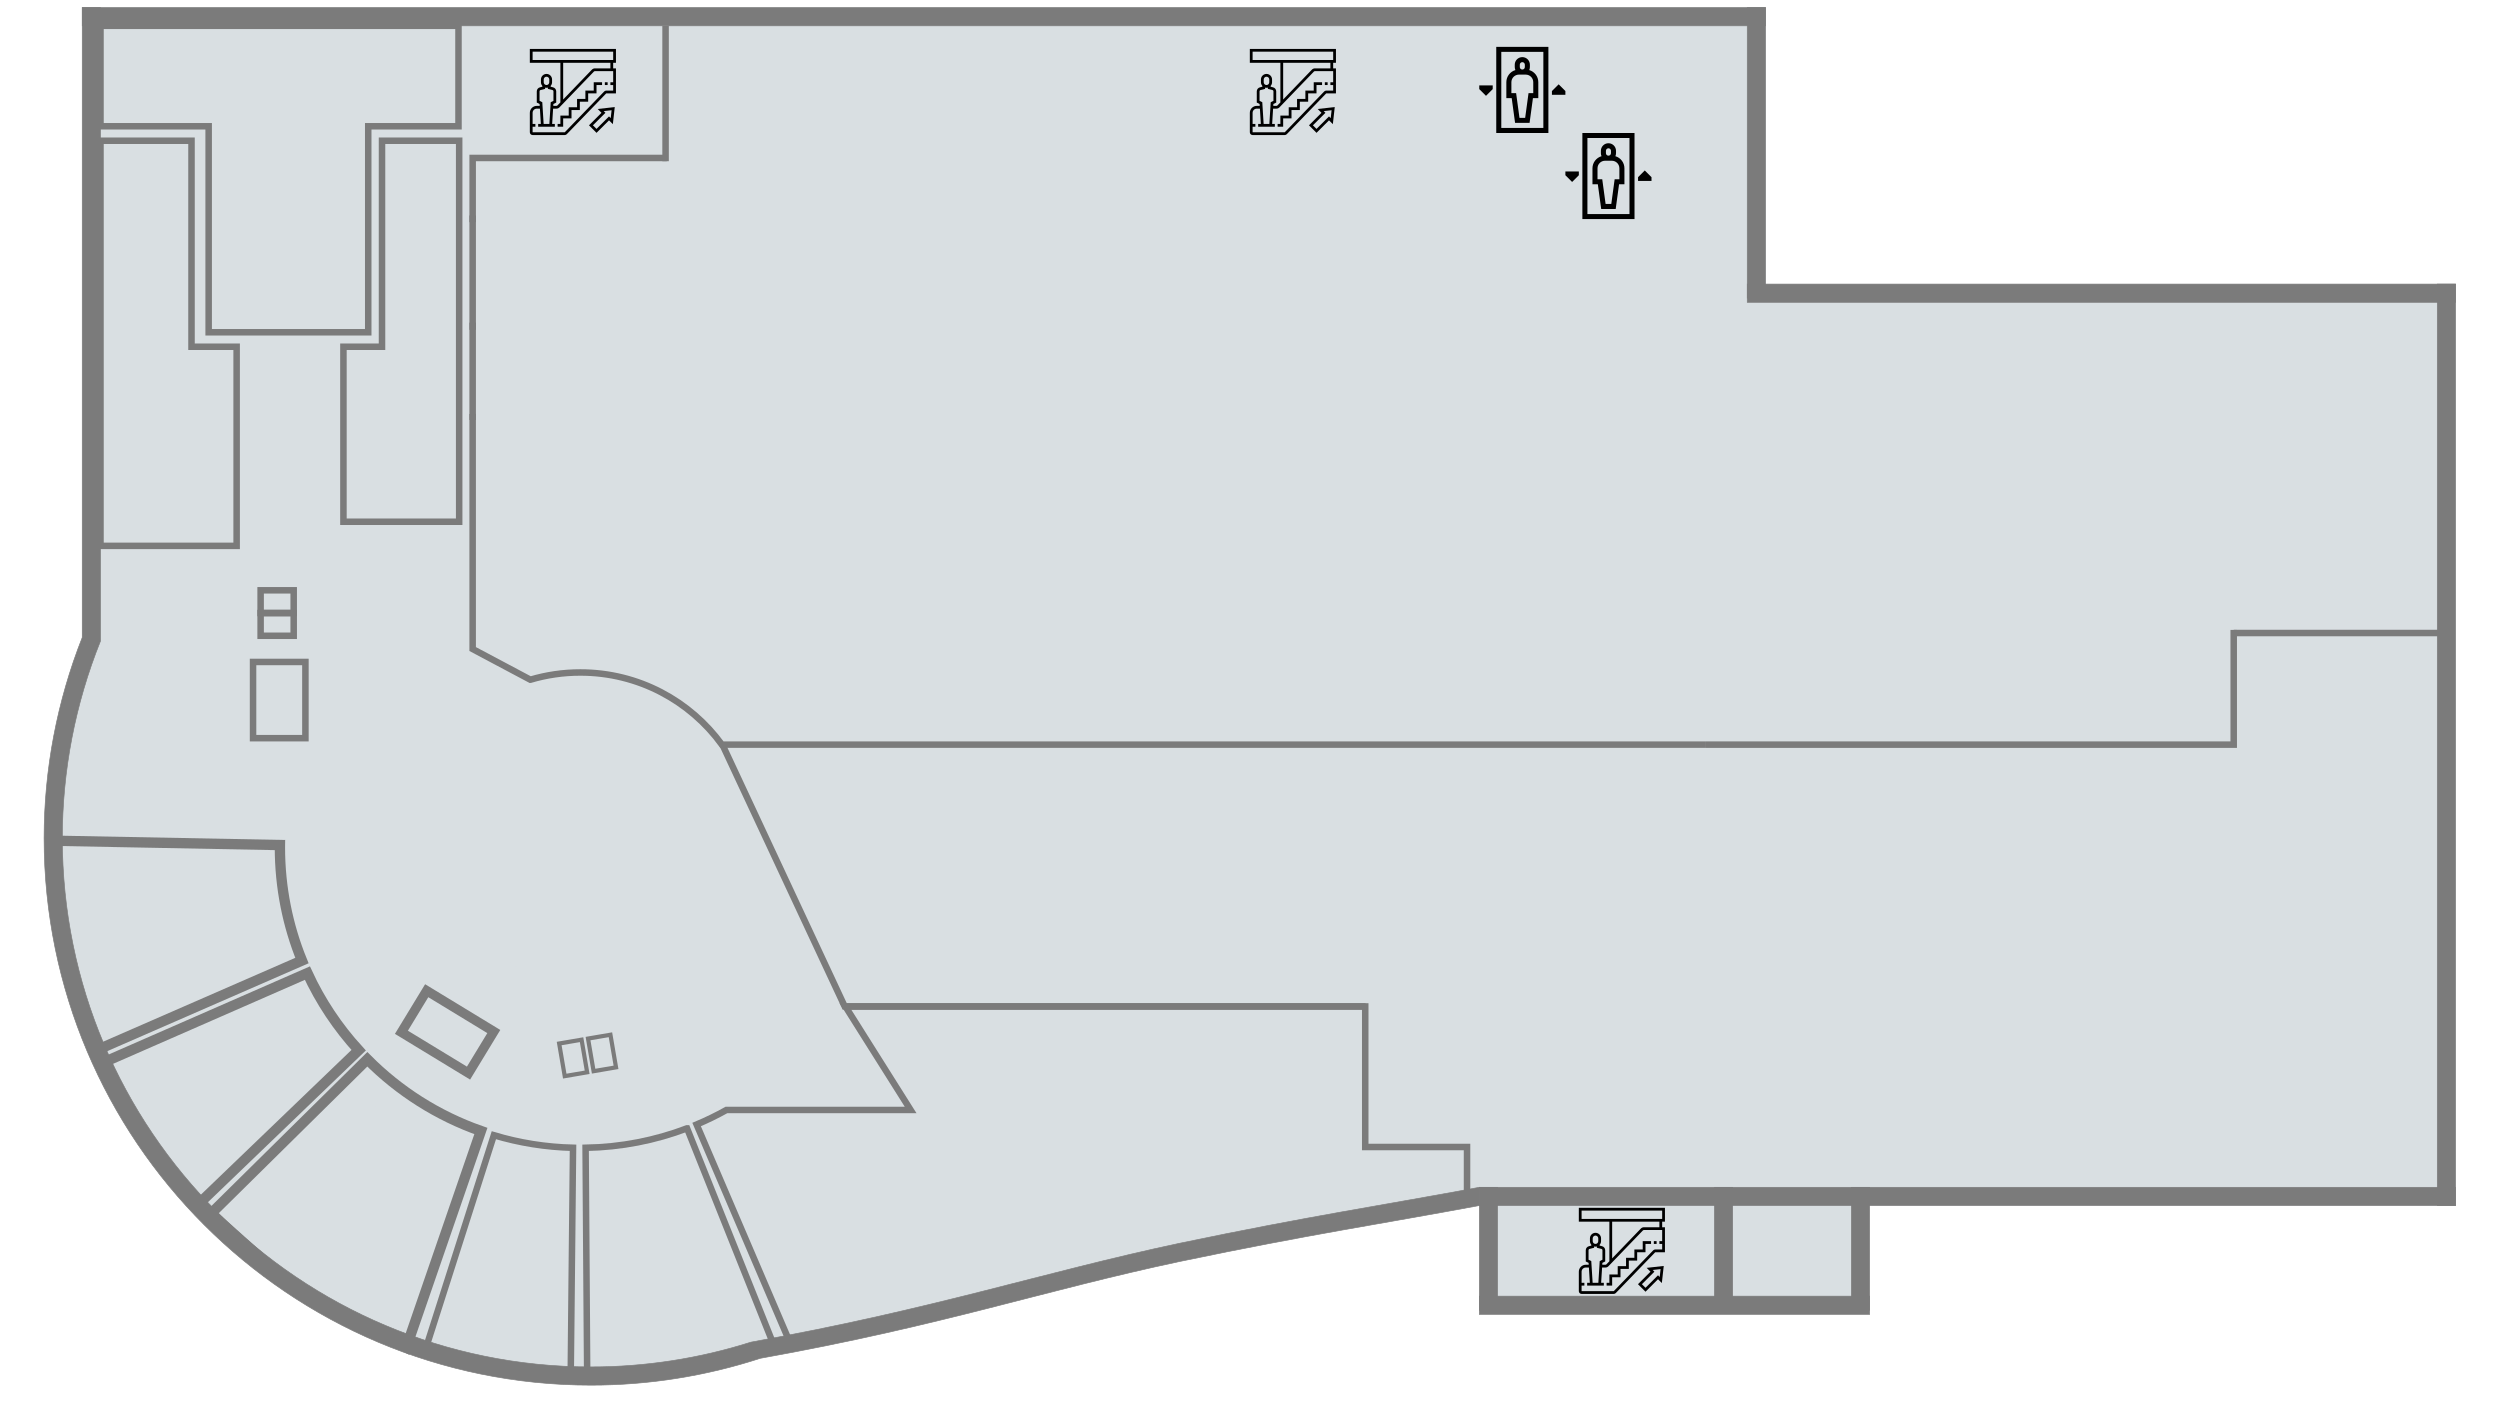 <?xml version="1.0" encoding="UTF-8"?> <svg xmlns="http://www.w3.org/2000/svg" width="7257" height="4082" viewBox="0 0 7257 4082" fill="none"><rect x="239" y="22" width="4886" height="1863" fill="#D9DFE2"></rect><rect x="613" y="829" width="6515" height="2670" fill="#D9DFE2"></rect><path d="M900 2458C2311 3079 1771.5 3720 675.5 3575.5C468.946 3575.5 152 2825.82 152 2458C152 2090.18 213.5 1754 526 1792C732.554 1792 900 2090.18 900 2458Z" fill="#D9DFE2"></path><rect x="4341" y="3482" width="1053" height="307" fill="#D9DFE2"></rect><path d="M4373.5 3220.5C5049.5 3334.5 2331.5 3944 1715.5 3993.5C1091.14 3993.5 661.5 3657 597.5 3490.95C597.5 3267 1138.64 3163.95 1763 3163.95C2387.36 3163.95 4373.5 2996.55 4373.5 3220.5Z" fill="#D9DFE2"></path><path fill-rule="evenodd" clip-rule="evenodd" d="M238.773 22V74.913C2146.91 74.913 3216.73 74.913 5124.88 74.913V22H238.773Z" fill="#7B7B7B" stroke="#7B7B7B" stroke-width="1.89" stroke-miterlimit="22.926"></path><path fill-rule="evenodd" clip-rule="evenodd" d="M4294.23 3446.51V3499.42H7127.92V3446.51H4294.23Z" fill="#7B7B7B" stroke="#7B7B7B" stroke-width="1.89" stroke-miterlimit="22.926"></path><path fill-rule="evenodd" clip-rule="evenodd" d="M7075.01 3499.42H7127.92V824.634H7075.01V3499.42Z" fill="#7B7B7B" stroke="#7B7B7B" stroke-width="1.89" stroke-miterlimit="22.926"></path><path fill-rule="evenodd" clip-rule="evenodd" d="M5071.96 824.634V877.547H7127.92V824.634H5071.96Z" fill="#7B7B7B" stroke="#7B7B7B" stroke-width="1.89" stroke-miterlimit="22.926"></path><path fill-rule="evenodd" clip-rule="evenodd" d="M5071.96 865.216H5124.87V22H5071.96V865.216Z" fill="#7B7B7B" stroke="#7B7B7B" stroke-width="1.89" stroke-miterlimit="22.926"></path><path fill-rule="evenodd" clip-rule="evenodd" d="M5374.23 3803.42H5427.14V3446.51H5374.23V3803.42Z" fill="#7B7B7B" stroke="#7B7B7B" stroke-width="1.89" stroke-miterlimit="22.926"></path><path fill-rule="evenodd" clip-rule="evenodd" d="M4294.23 3803.42H4347.14V3446.51H4294.23V3803.42Z" fill="#7B7B7B" stroke="#7B7B7B" stroke-width="1.89" stroke-miterlimit="22.926"></path><path fill-rule="evenodd" clip-rule="evenodd" d="M4976.68 3803.42H5029.6V3446.51H4976.68V3803.42Z" fill="#7B7B7B" stroke="#7B7B7B" stroke-width="1.89" stroke-miterlimit="22.926"></path><path fill-rule="evenodd" clip-rule="evenodd" d="M4294.23 3762.51V3815.42H5427.14V3762.51H4294.23Z" fill="#7B7B7B" stroke="#7B7B7B" stroke-width="1.89" stroke-miterlimit="22.926"></path><path fill-rule="evenodd" clip-rule="evenodd" d="M291.685 22V1860.71C218.517 2042.71 180.915 2237.04 180.915 2433.19C180.915 3280.8 868.031 3967.91 1715.63 3967.91C1873.22 3967.91 2029.86 3943.64 2180.05 3895.96C2711.95 3800.42 3026.14 3693.55 3424.04 3609.01C3808.1 3528.84 4004.17 3500.68 4294.23 3446.51V3499.42C4004.17 3553.59 3808.1 3581.76 3424.04 3661.92C3026.14 3746.46 2738.94 3847.33 2207.04 3942.86C2048.35 3994.52 1882.51 4020.83 1715.63 4020.83C838.807 4020.83 128 3310.02 128 2433.19C128 2233.71 165.596 2036.05 238.772 1850.56V22H291.685Z" fill="#7B7B7B" stroke="#7B7B7B" stroke-width="1.89" stroke-miterlimit="22.926"></path><path fill-rule="evenodd" clip-rule="evenodd" d="M555.904 1006.54H686.903V1584.54H555.904H517.684H291.684V408.54H555.904V1006.54Z" stroke="#7B7B7B" stroke-width="18.898" stroke-miterlimit="22.926"></path><path fill-rule="evenodd" clip-rule="evenodd" d="M1068.9 366.54V964.539H605.683V366.54H291.684V74.913H1330.9V366.54H1068.9Z" stroke="#7B7B7B" stroke-width="18.898" stroke-miterlimit="22.926"></path><path fill-rule="evenodd" clip-rule="evenodd" d="M996.906 1006.54H1108.91V408.54H1332.91V1006.54V1514.54H996.906V1006.54Z" stroke="#7B7B7B" stroke-width="18.898" stroke-miterlimit="22.926"></path><path d="M1932.03 74.913V468" stroke="#7B7B7B" stroke-width="18.898" stroke-miterlimit="22.926"></path><path d="M1935.54 458.54H1546.03H1372.03V645.037" stroke="#7B7B7B" stroke-width="18.898" stroke-miterlimit="22.926"></path><path d="M1372.03 625.5V957.5" stroke="#7B7B7B" stroke-width="18.898" stroke-miterlimit="22.926"></path><path d="M1372.03 936.54V1219.04" stroke="#7B7B7B" stroke-width="18.898" stroke-miterlimit="22.926"></path><path d="M7105 1837.54H6484.03" stroke="#7B7B7B" stroke-width="18.898" stroke-miterlimit="22.926"></path><path d="M6484.03 1828.5V2161.55H4952.03" stroke="#7B7B7B" stroke-width="18.898" stroke-miterlimit="22.926"></path><path d="M4952.03 2161.55H2859.03H2792.03H2095.58C2003.23 2034.6 1853.53 1952.05 1684.53 1952.05C1634.2 1952.05 1585.6 1959.4 1539.69 1973.03L1539.52 1973.04L1372.03 1884.05V1201.5" stroke="#7B7B7B" stroke-width="18.898" stroke-miterlimit="22.926"></path><path d="M3964.04 2921.55H2454.04L2643.38 3222.04H2108.69C2080.74 3237.64 2051.86 3251.77 2022.11 3264.27L2294.04 3899.54L3554.04 3605.54L3964.04 3528.54" stroke="#7B7B7B" stroke-width="18.898" stroke-miterlimit="22.926"></path><path fill-rule="evenodd" clip-rule="evenodd" d="M1994.2 3275.39L1994.4 3275.39L2250.07 3914.54L1704.54 4003.54L1699.87 3331.85C1803.38 3330.06 1902.48 3310.25 1994.2 3275.39Z" stroke="#7B7B7B" stroke-width="18.898" stroke-miterlimit="22.926"></path><path fill-rule="evenodd" clip-rule="evenodd" d="M1663.38 3331.78L1656.59 4000.58L1230.27 3932.12L1433.59 3295.33C1506.63 3317.24 1583.67 3329.88 1663.38 3331.78Z" stroke="#7B7B7B" stroke-width="18.898" stroke-miterlimit="22.926"></path><path fill-rule="evenodd" clip-rule="evenodd" d="M1395.9 3283.08L1179.4 3911.3L856.257 3740.96L612.617 3522.73L1066.23 3074.9C1158.06 3167.22 1270.43 3239.07 1395.9 3283.08Z" stroke="#7B7B7B" stroke-width="30" stroke-miterlimit="22.926"></path><path fill-rule="evenodd" clip-rule="evenodd" d="M1041.11 3048.56L568.831 3502.38L355.503 3205.84L292.18 3087.56L892.29 2824.75C930.258 2907.08 980.647 2982.49 1041.11 3048.56Z" stroke="#7B7B7B" stroke-width="30" stroke-miterlimit="22.926"></path><path fill-rule="evenodd" clip-rule="evenodd" d="M876.491 2788.29L272.054 3052.11L170.132 2707.91L152.238 2440.38L812.62 2453.03C812.602 2455.37 812.532 2457.7 812.532 2460.05C812.532 2576.17 835.288 2686.97 876.491 2788.29Z" stroke="#7B7B7B" stroke-width="30" stroke-miterlimit="22.926"></path><path d="M1433.42 2994.33L1238.63 2875.84L1165.22 2996.51L1360.01 3115.01L1433.42 2994.33Z" stroke="#7B7B7B" stroke-width="27.428" stroke-miterlimit="22.926"></path><path d="M886.542 1921.54H734.543V2142.79H886.542V1921.54Z" stroke="#7B7B7B" stroke-width="18.898" stroke-miterlimit="22.926"></path><path d="M852.543 1779.54H756.543V1845.54H852.543V1779.54Z" stroke="#7B7B7B" stroke-width="18.898" stroke-miterlimit="22.926"></path><path d="M852.543 1713.54H756.543V1779.54H852.543V1713.54Z" stroke="#7B7B7B" stroke-width="18.898" stroke-miterlimit="22.926"></path><path d="M1704.38 3112.62L1688.19 3018L1623.14 3029.13L1639.33 3123.75L1704.38 3112.62Z" stroke="#7B7B7B" stroke-width="12.166" stroke-miterlimit="22.926"></path><path d="M1788.17 3098.29L1771.98 3003.66L1706.92 3014.79L1723.11 3109.42L1788.17 3098.29Z" stroke="#7B7B7B" stroke-width="12.166" stroke-miterlimit="22.926"></path><g clip-path="url(#clip0_898_2)"><path d="M4800.74 3602.77H4808.81V3610.84H4800.74V3602.77Z" fill="black"></path><path d="M4768.48 3626.97H4744.29V3651.16H4720.1V3675.36H4695.9V3699.55H4671.71V3723.74H4663.64V3731.81H4679.77V3707.61H4703.97V3683.42H4728.16V3659.23H4752.35V3635.03H4776.55V3610.84H4792.68V3602.77H4768.48V3626.97Z" fill="black"></path><path d="M4791.01 3691.48L4754.72 3727.77L4776.55 3749.61L4812.84 3713.31L4823.99 3724.46L4829.5 3674.82L4779.86 3680.34L4791.01 3691.48ZM4820.37 3683.95L4817.82 3706.89L4812.84 3701.91L4776.55 3738.2L4766.12 3727.77L4802.41 3691.48L4797.43 3686.5L4820.37 3683.95Z" fill="black"></path><path d="M4833 3546.32V3506H4583V3546.32H4671.71V3661.17L4663.12 3670.09C4662.36 3670.87 4661.3 3671.32 4660.21 3671.32H4651.05L4651.39 3665.83L4659.61 3661.72V3629.23C4659.61 3623.67 4655.84 3618.84 4650.45 3617.49L4643.48 3615.75V3613.33C4645.96 3610.49 4647.52 3606.83 4647.52 3602.77V3594.71C4647.52 3585.81 4640.28 3578.58 4631.39 3578.58C4622.49 3578.58 4615.26 3585.81 4615.26 3594.71V3602.77C4615.26 3606.82 4616.81 3610.49 4619.29 3613.33V3615.75L4612.32 3617.5C4606.93 3618.84 4603.16 3623.67 4603.16 3629.23V3661.72L4611.38 3665.83L4611.72 3671.32H4603.16C4592.05 3671.32 4583 3680.37 4583 3691.48V3747.94C4583 3752.38 4586.62 3756 4591.06 3756H4684.42C4686.6 3756 4688.71 3755.1 4690.22 3753.54L4804.77 3635.03H4833V3562.45H4824.94V3546.32H4833ZM4591.06 3514.06H4824.94V3538.26H4591.06V3514.06ZM4623.32 3594.71C4623.32 3590.26 4626.94 3586.65 4631.39 3586.65C4635.83 3586.65 4639.45 3590.26 4639.45 3594.71V3602.77C4639.45 3607.22 4635.83 3610.84 4631.39 3610.84C4626.94 3610.84 4623.32 3607.22 4623.32 3602.77V3594.71ZM4611.23 3656.73V3629.23C4611.23 3627.38 4612.48 3625.77 4614.28 3625.32L4627.35 3622.05V3618.33C4628.65 3618.67 4629.99 3618.9 4631.39 3618.9C4632.79 3618.9 4634.12 3618.67 4635.42 3618.33V3622.05L4648.49 3625.32C4650.29 3625.77 4651.55 3627.38 4651.55 3629.23V3656.73L4643.64 3660.69L4639.7 3723.74H4623.08L4619.14 3660.69L4611.23 3656.73ZM4804.77 3626.97C4802.59 3626.97 4800.48 3627.87 4798.98 3629.43L4684.42 3747.94H4591.06V3731.81H4599.13V3723.74H4591.06V3691.48C4591.06 3684.82 4596.49 3679.39 4603.16 3679.39H4612.23L4615 3723.74H4607.19V3731.81H4655.58V3723.74H4647.77L4650.54 3679.39H4660.21C4663.48 3679.39 4666.66 3678.04 4668.93 3675.68L4769.01 3571.75C4769.77 3570.97 4770.82 3570.52 4771.91 3570.52H4824.94V3602.77H4816.87V3610.84H4824.94V3626.97H4804.77ZM4816.87 3562.45H4771.92C4768.65 3562.45 4765.47 3563.8 4763.2 3566.16L4679.77 3652.79V3546.32H4816.87V3562.45Z" fill="black"></path></g><g clip-path="url(#clip1_898_2)"><path d="M1755.74 238.774H1763.81V246.839H1755.74V238.774Z" fill="black"></path><path d="M1723.48 262.968H1699.29V287.162H1675.1V311.355H1650.9V335.549H1626.71V359.742H1618.64V367.807H1634.77V343.613H1658.97V319.42H1683.16V295.226H1707.35V271.032H1731.55V246.839H1747.68V238.774H1723.48V262.968Z" fill="black"></path><path d="M1746.01 327.484L1709.72 363.774L1731.55 385.605L1767.84 349.315L1778.99 360.461L1784.5 310.823L1734.86 316.338L1746.01 327.484ZM1775.37 319.951L1772.82 342.894L1767.84 337.911L1731.55 374.201L1721.12 363.774L1757.41 327.484L1752.43 322.501L1775.37 319.951Z" fill="black"></path><path d="M1788 182.323V142H1538V182.323H1626.71V297.169L1618.12 306.088C1617.36 306.872 1616.3 307.323 1615.21 307.323H1606.05L1606.39 301.827L1614.61 297.718V265.23C1614.61 259.67 1610.84 254.842 1605.45 253.492L1598.48 251.755V249.327C1600.96 246.492 1602.52 242.826 1602.52 238.77V230.706C1602.52 221.81 1595.28 214.577 1586.39 214.577C1577.49 214.577 1570.26 221.81 1570.26 230.706V238.77C1570.26 242.822 1571.81 246.488 1574.29 249.327V251.755L1567.32 253.495C1561.93 254.842 1558.16 259.67 1558.16 265.234V297.722L1566.38 301.831L1566.72 307.323H1558.16C1547.05 307.323 1538 316.368 1538 327.484V383.935C1538 388.383 1541.62 392 1546.06 392H1639.42C1641.6 392 1643.71 391.1 1645.22 389.541L1759.77 271.032H1788V198.452H1779.94V182.323H1788ZM1546.06 150.065H1779.94V174.258H1546.06V150.065ZM1578.32 230.71C1578.32 226.262 1581.94 222.645 1586.39 222.645C1590.83 222.645 1594.45 226.262 1594.45 230.71V238.774C1594.45 243.222 1590.83 246.839 1586.39 246.839C1581.94 246.839 1578.32 243.222 1578.32 238.774V230.71ZM1566.23 292.733V265.234C1566.23 263.379 1567.48 261.771 1569.28 261.322L1582.35 258.051V254.33C1583.65 254.669 1584.99 254.903 1586.39 254.903C1587.79 254.903 1589.12 254.669 1590.42 254.33V258.051L1603.49 261.322C1605.29 261.771 1606.55 263.379 1606.55 265.234V292.733L1598.64 296.689L1594.7 359.742H1578.08L1574.14 296.689L1566.23 292.733ZM1759.77 262.968C1757.59 262.968 1755.48 263.868 1753.98 265.427L1639.42 383.935H1546.06V367.806H1554.13V359.742H1546.06V327.484C1546.06 320.815 1551.49 315.387 1558.16 315.387H1567.23L1570 359.742H1562.19V367.806H1610.58V359.742H1602.77L1605.54 315.387H1615.21C1618.48 315.387 1621.66 314.036 1623.93 311.682L1724.01 207.751C1724.77 206.967 1725.82 206.516 1726.91 206.516H1779.94V238.774H1771.87V246.839H1779.94V262.968H1759.77ZM1771.87 198.452H1726.92C1723.65 198.452 1720.47 199.802 1718.2 202.157L1634.77 288.793V182.323H1771.87V198.452Z" fill="black"></path></g><g clip-path="url(#clip2_898_2)"><path d="M3845.74 238.774H3853.81V246.839H3845.74V238.774Z" fill="black"></path><path d="M3813.48 262.968H3789.29V287.162H3765.1V311.355H3740.9V335.549H3716.71V359.742H3708.64V367.807H3724.77V343.613H3748.97V319.42H3773.16V295.226H3797.35V271.032H3821.55V246.839H3837.68V238.774H3813.48V262.968Z" fill="black"></path><path d="M3836.01 327.484L3799.72 363.774L3821.55 385.605L3857.84 349.315L3868.99 360.461L3874.5 310.823L3824.86 316.338L3836.01 327.484ZM3865.37 319.951L3862.82 342.894L3857.84 337.911L3821.55 374.201L3811.12 363.774L3847.41 327.484L3842.43 322.501L3865.37 319.951Z" fill="black"></path><path d="M3878 182.323V142H3628V182.323H3716.71V297.169L3708.12 306.088C3707.36 306.872 3706.3 307.323 3705.21 307.323H3696.05L3696.39 301.827L3704.61 297.718V265.23C3704.61 259.67 3700.84 254.842 3695.45 253.492L3688.48 251.755V249.327C3690.96 246.492 3692.52 242.826 3692.52 238.77V230.706C3692.52 221.81 3685.28 214.577 3676.39 214.577C3667.49 214.577 3660.26 221.81 3660.26 230.706V238.77C3660.26 242.822 3661.81 246.488 3664.29 249.327V251.755L3657.32 253.495C3651.93 254.842 3648.16 259.67 3648.16 265.234V297.722L3656.38 301.831L3656.72 307.323H3648.16C3637.05 307.323 3628 316.368 3628 327.484V383.935C3628 388.383 3631.62 392 3636.06 392H3729.42C3731.6 392 3733.71 391.1 3735.22 389.541L3849.77 271.032H3878V198.452H3869.94V182.323H3878ZM3636.06 150.065H3869.94V174.258H3636.06V150.065ZM3668.32 230.71C3668.32 226.262 3671.94 222.645 3676.39 222.645C3680.83 222.645 3684.45 226.262 3684.45 230.71V238.774C3684.45 243.222 3680.83 246.839 3676.39 246.839C3671.94 246.839 3668.32 243.222 3668.32 238.774V230.71ZM3656.23 292.733V265.234C3656.23 263.379 3657.48 261.771 3659.28 261.322L3672.35 258.051V254.33C3673.65 254.669 3674.99 254.903 3676.39 254.903C3677.79 254.903 3679.12 254.669 3680.42 254.33V258.051L3693.49 261.322C3695.29 261.771 3696.55 263.379 3696.55 265.234V292.733L3688.64 296.689L3684.7 359.742H3668.08L3664.14 296.689L3656.23 292.733ZM3849.77 262.968C3847.59 262.968 3845.48 263.868 3843.98 265.427L3729.42 383.935H3636.06V367.806H3644.13V359.742H3636.06V327.484C3636.06 320.815 3641.49 315.387 3648.16 315.387H3657.23L3660 359.742H3652.19V367.806H3700.58V359.742H3692.77L3695.54 315.387H3705.21C3708.48 315.387 3711.66 314.036 3713.93 311.682L3814.01 207.751C3814.77 206.967 3815.82 206.516 3816.91 206.516H3869.94V238.774H3861.87V246.839H3869.94V262.968H3849.77ZM3861.87 198.452H3816.92C3813.65 198.452 3810.47 199.802 3808.2 202.157L3724.77 288.793V182.323H3861.87V198.452Z" fill="black"></path></g><path d="M2097 2161.5L2452 2921.5H3963V3329.5H4258.5V3470" stroke="#7B7B7B" stroke-width="18.9"></path><g clip-path="url(#clip3_898_2)"><path d="M4439.12 203.417C4440.31 200.715 4440.97 197.731 4440.97 194.594V187.758C4440.97 175.642 4431.12 165.785 4419 165.785C4406.88 165.785 4397.03 175.642 4397.03 187.758V194.594C4397.03 197.731 4397.69 200.715 4398.88 203.417C4383.72 207.896 4372.61 221.941 4372.61 238.539V284.926H4388.19L4397.96 356.703H4440.04L4449.81 284.926H4465.39V238.539C4465.39 221.941 4454.28 207.895 4439.12 203.417ZM4411.68 187.758C4411.68 183.719 4414.96 180.434 4419 180.434C4423.04 180.434 4426.32 183.719 4426.32 187.758V194.594C4426.32 198.632 4423.04 201.918 4419 201.918C4414.96 201.918 4411.68 198.632 4411.68 194.594V187.758ZM4450.74 270.277H4437.02L4427.25 342.055H4410.75L4400.98 270.277H4387.26V238.539C4387.26 226.423 4397.12 216.566 4409.23 216.566H4428.77C4440.88 216.566 4450.74 226.423 4450.74 238.539V270.277Z" fill="black"></path><path d="M4343.32 136V386H4494.68V136H4343.32ZM4480.04 371.352H4357.96V150.648H4480.04V371.352Z" fill="black"></path><path d="M4524.47 244.782L4504.94 264.313V275.16H4544V264.313L4524.47 244.782Z" fill="black"></path><path d="M4294 247.816V258.663L4313.53 278.194L4333.06 258.663V247.816H4294Z" fill="black"></path></g><g clip-path="url(#clip4_898_2)"><path d="M4689.12 453.417C4690.31 450.715 4690.97 447.731 4690.97 444.594V437.758C4690.97 425.642 4681.12 415.785 4669 415.785C4656.88 415.785 4647.03 425.642 4647.03 437.758V444.594C4647.03 447.731 4647.69 450.715 4648.88 453.417C4633.72 457.896 4622.61 471.941 4622.61 488.539V534.926H4638.19L4647.96 606.703H4690.04L4699.81 534.926H4715.39V488.539C4715.39 471.941 4704.28 457.895 4689.12 453.417ZM4661.68 437.758C4661.68 433.719 4664.96 430.434 4669 430.434C4673.04 430.434 4676.32 433.719 4676.32 437.758V444.594C4676.32 448.632 4673.04 451.918 4669 451.918C4664.96 451.918 4661.68 448.632 4661.68 444.594V437.758ZM4700.74 520.277H4687.02L4677.25 592.055H4660.75L4650.98 520.277H4637.26V488.539C4637.26 476.423 4647.12 466.566 4659.23 466.566H4678.77C4690.88 466.566 4700.74 476.423 4700.74 488.539V520.277Z" fill="black"></path><path d="M4593.32 386V636H4744.68V386H4593.32ZM4730.04 621.352H4607.96V400.648H4730.04V621.352Z" fill="black"></path><path d="M4774.47 494.782L4754.94 514.313V525.16H4794V514.313L4774.47 494.782Z" fill="black"></path><path d="M4544 497.816V508.663L4563.53 528.194L4583.06 508.663V497.816H4544Z" fill="black"></path></g><defs><clipPath id="clip0_898_2"><rect width="250" height="250" fill="white" transform="translate(4583 3506)"></rect></clipPath><clipPath id="clip1_898_2"><rect width="250" height="250" fill="white" transform="translate(1538 142)"></rect></clipPath><clipPath id="clip2_898_2"><rect width="250" height="250" fill="white" transform="translate(3628 142)"></rect></clipPath><clipPath id="clip3_898_2"><rect width="250" height="250" fill="white" transform="translate(4294 136)"></rect></clipPath><clipPath id="clip4_898_2"><rect width="250" height="250" fill="white" transform="translate(4544 386)"></rect></clipPath></defs></svg> 